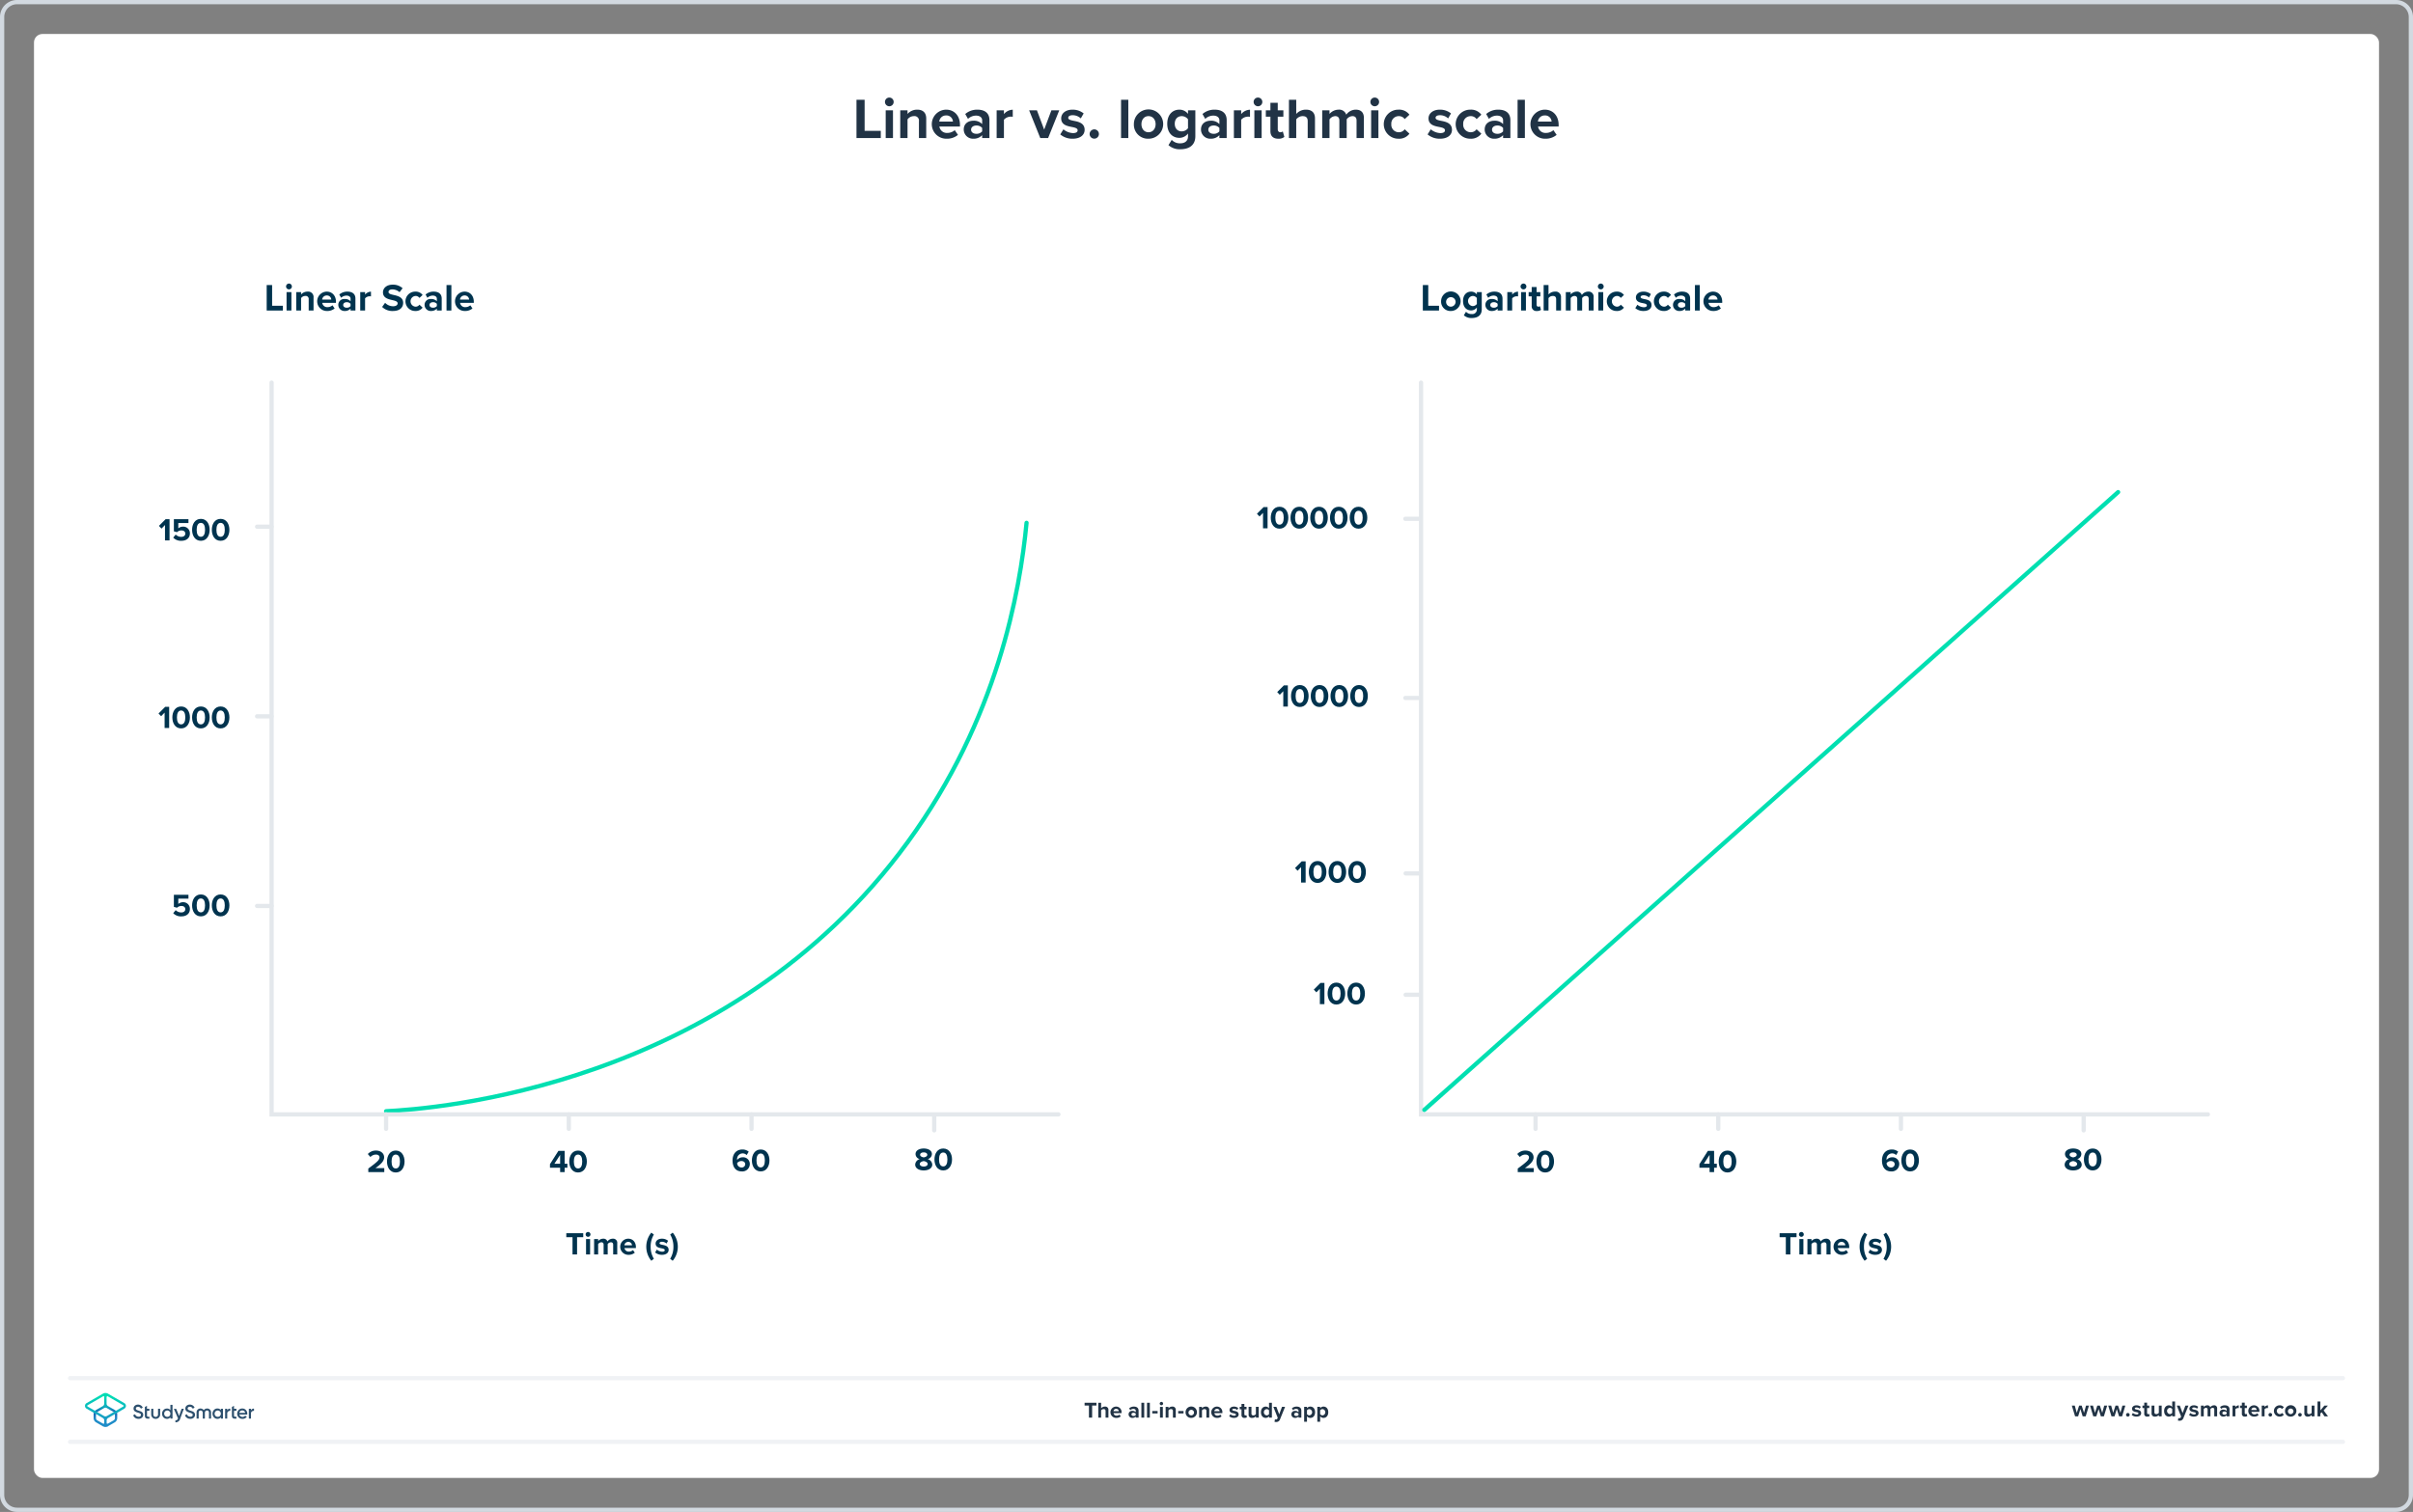 <svg xmlns="http://www.w3.org/2000/svg" xmlns:xlink="http://www.w3.org/1999/xlink" viewBox="0 0 1136 712"><rect x="0" y="0" width="1136" height="712" fill="#808080" stroke="none"/><defs><style>.a{fill:#fff;}.b{fill:#d2d9e0;}.c{fill:#213345;}.d,.e,.i,.k,.l{fill:none;}.d{stroke:#f0f2f5;}.d,.i,.k,.l{stroke-linecap:round;stroke-width:2px;}.d,.i,.k{stroke-miterlimit:10;}.f{fill:#2d506e;}.g{fill:url(#a);}.h{fill:url(#b);}.i,.l{stroke:#00dfb1;}.j{fill:#00334e;}.k{stroke:#e4e8ec;}</style><linearGradient id="a" x1="49.625" y1="24.483" x2="49.625" y2="37.129" gradientTransform="matrix(1, 0, 0, -1, 0, 694.955)" gradientUnits="userSpaceOnUse"><stop offset="0" stop-color="#1e8cc8"/><stop offset="0.153" stop-color="#1e8cc8"/><stop offset="0.225" stop-color="#1d84c4"/><stop offset="0.336" stop-color="#1b6ebb"/><stop offset="0.4" stop-color="#195fb4"/><stop offset="0.46" stop-color="#176fb6"/><stop offset="0.576" stop-color="#1298bb"/><stop offset="0.634" stop-color="#0fafbe"/><stop offset="0.74" stop-color="#0cb7bc"/><stop offset="0.903" stop-color="#05ccb8"/><stop offset="1" stop-color="#00dcb4"/></linearGradient><linearGradient id="b" x1="49.647" y1="24.457" x2="49.647" y2="37.045" gradientTransform="matrix(1, 0, 0, -1, 0, 694.955)" gradientUnits="userSpaceOnUse"><stop offset="0" stop-color="#1e8cc8"/><stop offset="0.624" stop-color="#0abebe"/><stop offset="0.758" stop-color="#08c3bc"/><stop offset="0.91" stop-color="#04d0b8"/><stop offset="1" stop-color="#00dcb4"/></linearGradient></defs><rect class="a" x="16" y="16" width="1104" height="680" rx="4"/><path class="b" d="M1128,2a6.007,6.007,0,0,1,6,6V704a6.007,6.007,0,0,1-6,6H8a6.007,6.007,0,0,1-6-6V8A6.007,6.007,0,0,1,8,2H1128m0-2H8A8,8,0,0,0,0,8V704a8,8,0,0,0,8,8H1128a8,8,0,0,0,8-8V8a8,8,0,0,0-8-8Z"/><path class="c" d="M980.491,667l-1.07-3.454L978.35,667h-1.428l-1.543-5.07h1.386l.944,3.412,1.113-3.412h1.187l1.112,3.412.945-3.412h1.386L981.908,667Z"/><path class="c" d="M989.059,667l-1.07-3.454L986.917,667h-1.428l-1.543-5.07h1.386l.945,3.412L987.39,661.93h1.187l1.112,3.412.945-3.412H992.02l-1.543,5.07Z"/><path class="c" d="M997.625,667l-1.07-3.454L995.484,667h-1.428l-1.543-5.07h1.386l.945,3.412,1.112-3.412h1.187l1.112,3.412L999.2,661.93h1.386L999.043,667Z"/><path class="c" d="M1001.76,665.415a.85.85,0,1,1-.851.851A.86.86,0,0,1,1001.76,665.415Z"/><path class="c" d="M1004.142,665.405a2.9,2.9,0,0,0,1.753.693c.578,0,.851-.2.851-.515,0-.357-.44-.483-1.019-.599-.871-.168-1.994-.378-1.994-1.585,0-.851.745-1.596,2.078-1.596a3.19,3.19,0,0,1,2.037.692l-.525.914a2.136,2.136,0,0,0-1.501-.588c-.483,0-.798.178-.798.472,0,.316.398.431.966.546.871.168,2.036.399,2.036,1.659,0,.935-.787,1.627-2.193,1.627a3.414,3.414,0,0,1-2.268-.787Z"/><path class="c" d="M1009.473,665.74V663.095h-.84V661.93h.84v-1.386h1.344V661.93h1.029v1.165h-1.029v2.288c0,.315.168.557.462.557a.73.73,0,0,0,.462-.146l.283,1.008a1.65,1.65,0,0,1-1.112.325A1.268,1.268,0,0,1,1009.473,665.74Z"/><path class="c" d="M1016.348,667V666.36a2.373,2.373,0,0,1-1.785.767,1.452,1.452,0,0,1-1.638-1.596V661.93h1.333v3.076a.815.815,0,0,0,.934.933,1.494,1.494,0,0,0,1.155-.577V661.93h1.333V667Z"/><path class="c" d="M1022.643,667V666.36a1.986,1.986,0,0,1-1.564.767c-1.28,0-2.246-.966-2.246-2.656,0-1.658.955-2.666,2.246-2.666a1.954,1.954,0,0,1,1.564.776v-2.582h1.344V667Zm0-3.433a1.464,1.464,0,0,0-1.154-.577,1.489,1.489,0,0,0,0,2.949,1.465,1.465,0,0,0,1.154-.577Z"/><path class="c" d="M1025.527,667.787a1.147,1.147,0,0,0,.42.084.672.672,0,0,0,.703-.367l.189-.431-2.059-5.144h1.428l1.323,3.527,1.323-3.527h1.438l-2.383,5.899a1.841,1.841,0,0,1-1.921,1.228,3.643,3.643,0,0,1-.661-.073Z"/><path class="c" d="M1031.16,665.405a2.9,2.9,0,0,0,1.753.693c.577,0,.851-.2.851-.515,0-.357-.441-.483-1.018-.599-.871-.168-1.994-.378-1.994-1.585,0-.851.745-1.596,2.078-1.596a3.188,3.188,0,0,1,2.037.692l-.525.914a2.135,2.135,0,0,0-1.501-.588c-.482,0-.798.178-.798.472,0,.316.399.431.966.546.871.168,2.037.399,2.037,1.659,0,.935-.788,1.627-2.194,1.627a3.414,3.414,0,0,1-2.268-.787Z"/><path class="c" d="M1042.445,667v-3.202c0-.472-.209-.808-.756-.808a1.343,1.343,0,0,0-1.049.588V667h-1.344v-3.202c0-.472-.211-.808-.756-.808a1.362,1.362,0,0,0-1.051.598V667h-1.333v-5.07h1.333v.661a2.221,2.221,0,0,1,1.659-.787,1.343,1.343,0,0,1,1.407.924,2.149,2.149,0,0,1,1.742-.924,1.353,1.353,0,0,1,1.49,1.532V667Z"/><path class="c" d="M1048.281,667v-.525a2.097,2.097,0,0,1-1.606.651,1.689,1.689,0,0,1-1.764-1.68,1.605,1.605,0,0,1,1.764-1.616,2.047,2.047,0,0,1,1.606.619v-.703c0-.515-.441-.851-1.113-.851a2.132,2.132,0,0,0-1.48.599l-.504-.892a3.329,3.329,0,0,1,2.216-.798c1.154,0,2.215.462,2.215,1.921V667Zm0-1.848a1.335,1.335,0,0,0-1.071-.441c-.524,0-.955.284-.955.767,0,.473.431.745.955.745a1.334,1.334,0,0,0,1.071-.44Z"/><path class="c" d="M1051.04,667v-5.07h1.333v.692a2.171,2.171,0,0,1,1.617-.808v1.301a1.81,1.81,0,0,0-.367-.031,1.692,1.692,0,0,0-1.25.567V667Z"/><path class="c" d="M1055.438,665.74V663.095h-.84V661.93h.84v-1.386h1.344V661.93h1.028v1.165h-1.028v2.288c0,.315.168.557.462.557a.73.73,0,0,0,.462-.146l.283,1.008a1.647,1.647,0,0,1-1.112.325A1.268,1.268,0,0,1,1055.438,665.74Z"/><path class="c" d="M1061.143,661.804a2.543,2.543,0,0,1,2.541,2.792v.294h-3.769a1.366,1.366,0,0,0,1.459,1.176,2.073,2.073,0,0,0,1.355-.504l.588.861a3.13,3.13,0,0,1-2.09.703,2.662,2.662,0,1,1-.084-5.322Zm-1.249,2.184h2.499a1.175,1.175,0,0,0-1.25-1.124A1.219,1.219,0,0,0,1059.894,663.988Z"/><path class="c" d="M1064.784,667v-5.07h1.333v.692a2.171,2.171,0,0,1,1.617-.808v1.301a1.81,1.81,0,0,0-.367-.031,1.692,1.692,0,0,0-1.25.567V667Z"/><path class="c" d="M1068.821,665.415a.85.85,0,1,1-.851.851A.86.86,0,0,1,1068.821,665.415Z"/><path class="c" d="M1073.19,661.804a2.336,2.336,0,0,1,2.005.924l-.871.808a1.255,1.255,0,0,0-1.07-.545,1.478,1.478,0,0,0,0,2.949,1.28,1.28,0,0,0,1.07-.546l.871.809a2.336,2.336,0,0,1-2.005.924,2.661,2.661,0,1,1,0-5.322Z"/><path class="c" d="M1075.743,664.459a2.682,2.682,0,1,1,2.677,2.667A2.568,2.568,0,0,1,1075.743,664.459Zm3.978,0a1.308,1.308,0,1,0-1.302,1.48A1.337,1.337,0,0,0,1079.722,664.459Z"/><path class="c" d="M1082.794,665.415a.85.85,0,1,1-.851.851A.86.86,0,0,1,1082.794,665.415Z"/><path class="c" d="M1088.28,667V666.36a2.374,2.374,0,0,1-1.785.767,1.452,1.452,0,0,1-1.638-1.596V661.93h1.334v3.076a.814.814,0,0,0,.934.933,1.494,1.494,0,0,0,1.155-.577V661.93h1.333V667Z"/><path class="c" d="M1094.333,667l-1.344-1.953-.608.651V667h-1.334v-7.002h1.334v4.189l1.921-2.257h1.638l-2.006,2.299L1096.002,667Z"/><line class="d" x1="33" y1="679" x2="1103" y2="679"/><line class="d" x1="33" y1="649" x2="1103" y2="649"/><path class="c" d="M512.657,667.6v-5.69H510.61v-1.312h5.585V661.91h-2.037v5.69Z"/><path class="c" d="M520.488,667.6V664.514c0-.704-.368-.924-.945-.924a1.474,1.474,0,0,0-1.154.598V667.6h-1.334v-7.002h1.334v2.593a2.344,2.344,0,0,1,1.784-.787,1.46,1.46,0,0,1,1.649,1.596V667.6Z"/><path class="c" d="M525.459,662.404a2.542,2.542,0,0,1,2.54,2.792v.294h-3.769a1.365,1.365,0,0,0,1.459,1.176,2.07,2.07,0,0,0,1.355-.504l.588.861a3.13,3.13,0,0,1-2.089.703,2.662,2.662,0,1,1-.084-5.322Zm-1.25,2.184h2.499a1.176,1.176,0,0,0-1.249-1.124A1.22,1.22,0,0,0,524.209,664.587Z"/><path class="c" d="M534.694,667.6v-.525a2.097,2.097,0,0,1-1.606.651,1.689,1.689,0,0,1-1.764-1.68,1.605,1.605,0,0,1,1.764-1.616,2.047,2.047,0,0,1,1.606.619v-.703c0-.515-.441-.851-1.113-.851a2.129,2.129,0,0,0-1.48.599l-.504-.892a3.325,3.325,0,0,1,2.215-.798c1.154,0,2.215.462,2.215,1.921V667.6Zm0-1.848a1.335,1.335,0,0,0-1.071-.441c-.524,0-.955.284-.955.767,0,.473.431.745.955.745a1.334,1.334,0,0,0,1.071-.44Z"/><path class="c" d="M537.349,667.6v-7.002h1.333V667.6Z"/><path class="c" d="M539.998,667.6v-7.002h1.334V667.6Z"/><path class="c" d="M542.467,665.626v-1.134h2.519v1.134Z"/><path class="c" d="M545.973,660.987a.805.805,0,0,1,.799-.799.798.798,0,1,1-.799.799Zm.137,6.613v-5.07h1.334v5.07Z"/><path class="c" d="M552.193,667.6v-3.065a.822.822,0,0,0-.934-.944,1.445,1.445,0,0,0-1.155.598V667.6h-1.333v-5.07h1.333v.661a2.323,2.323,0,0,1,1.774-.787,1.475,1.475,0,0,1,1.648,1.616v3.58Z"/><path class="c" d="M554.674,665.626v-1.134h2.519v1.134Z"/><path class="c" d="M558.145,665.059a2.682,2.682,0,1,1,2.677,2.667A2.568,2.568,0,0,1,558.145,665.059Zm3.978,0a1.308,1.308,0,1,0-1.302,1.48A1.338,1.338,0,0,0,562.123,665.059Z"/><path class="c" d="M567.956,667.6v-3.065a.823.823,0,0,0-.935-.944,1.44,1.44,0,0,0-1.154.598V667.6h-1.334v-5.07h1.334v.661a2.319,2.319,0,0,1,1.774-.787,1.475,1.475,0,0,1,1.648,1.616v3.58Z"/><path class="c" d="M572.928,662.404a2.542,2.542,0,0,1,2.54,2.792v.294h-3.768a1.365,1.365,0,0,0,1.459,1.176,2.07,2.07,0,0,0,1.355-.504l.588.861a3.129,3.129,0,0,1-2.089.703,2.662,2.662,0,1,1-.084-5.322Zm-1.25,2.184h2.499a1.176,1.176,0,0,0-1.249-1.124A1.22,1.22,0,0,0,571.678,664.587Z"/><path class="c" d="M579.255,666.004a2.9,2.9,0,0,0,1.753.693c.578,0,.851-.2.851-.515,0-.357-.441-.483-1.019-.599-.871-.168-1.994-.378-1.994-1.585,0-.851.745-1.596,2.078-1.596a3.191,3.191,0,0,1,2.037.692l-.525.914a2.136,2.136,0,0,0-1.501-.588c-.483,0-.798.178-.798.472,0,.316.398.431.966.546.871.168,2.036.4,2.036,1.659,0,.935-.787,1.627-2.193,1.627a3.414,3.414,0,0,1-2.268-.787Z"/><path class="c" d="M584.481,666.34v-2.646h-.84V662.53h.84v-1.386h1.344V662.53h1.028v1.165h-1.028v2.288c0,.315.168.557.462.557a.73.73,0,0,0,.462-.146l.283,1.008a1.648,1.648,0,0,1-1.112.325A1.268,1.268,0,0,1,584.481,666.34Z"/><path class="c" d="M591.252,667.6v-.641a2.373,2.373,0,0,1-1.785.767,1.452,1.452,0,0,1-1.638-1.596V662.53h1.333v3.076a.815.815,0,0,0,.934.934,1.494,1.494,0,0,0,1.155-.577V662.53h1.333v5.07Z"/><path class="c" d="M597.441,667.6v-.641a1.986,1.986,0,0,1-1.563.767c-1.281,0-2.247-.966-2.247-2.656,0-1.658.955-2.666,2.247-2.666a1.953,1.953,0,0,1,1.563.776v-2.582h1.344V667.6Zm0-3.433a1.465,1.465,0,0,0-1.154-.577,1.489,1.489,0,0,0,0,2.949,1.465,1.465,0,0,0,1.154-.577Z"/><path class="c" d="M600.222,668.387a1.147,1.147,0,0,0,.42.084.671.671,0,0,0,.703-.367l.189-.431-2.057-5.144h1.428l1.322,3.527,1.322-3.527h1.438l-2.383,5.899a1.841,1.841,0,0,1-1.921,1.228,3.645,3.645,0,0,1-.662-.073Z"/><path class="c" d="M611.316,667.6v-.525a2.097,2.097,0,0,1-1.607.651,1.689,1.689,0,0,1-1.764-1.68,1.605,1.605,0,0,1,1.764-1.616,2.047,2.047,0,0,1,1.607.619v-.703c0-.515-.441-.851-1.113-.851a2.129,2.129,0,0,0-1.48.599l-.504-.892a3.325,3.325,0,0,1,2.215-.798c1.154,0,2.215.462,2.215,1.921V667.6Zm0-1.848a1.335,1.335,0,0,0-1.071-.441c-.524,0-.955.284-.955.767,0,.473.431.745.955.745a1.334,1.334,0,0,0,1.071-.44Z"/><path class="c" d="M615.303,669.532h-1.334V662.53h1.334v.641a1.955,1.955,0,0,1,1.563-.767c1.302,0,2.247.966,2.247,2.655s-.945,2.667-2.247,2.667a1.936,1.936,0,0,1-1.563-.776Zm1.144-5.941a1.491,1.491,0,0,0-1.144.577v1.795a1.522,1.522,0,0,0,1.144.577,1.489,1.489,0,0,0,0-2.949Z"/><path class="c" d="M621.508,669.532h-1.334V662.53h1.334v.641a1.955,1.955,0,0,1,1.563-.767c1.302,0,2.247.966,2.247,2.655s-.945,2.667-2.247,2.667a1.936,1.936,0,0,1-1.563-.776Zm1.143-5.941a1.491,1.491,0,0,0-1.143.577v1.795a1.522,1.522,0,0,0,1.143.577,1.489,1.489,0,0,0,0-2.949Z"/><rect class="e" x="16" y="608" width="888" height="88"/><path class="f" d="M62.758,666.457l.675-.394a.143.143,0,0,1,.202.068,1.675,1.675,0,0,0,1.507,1.012c.809.09,1.203-.337,1.203-.855a.657.657,0,0,0-.326-.596,5.202,5.202,0,0,0-1.147-.461,4.216,4.216,0,0,1-1.36-.596,1.486,1.486,0,0,1-.63-1.304,1.675,1.675,0,0,1,.607-1.361,2.232,2.232,0,0,1,1.473-.506,2.419,2.419,0,0,1,2.204,1.304.131.131,0,0,1-.056.18l-.652.382a.144.144,0,0,1-.191-.056,1.365,1.365,0,0,0-1.293-.776c-.618,0-1.012.315-1.012.81,0,.483.315.697,1.304,1.012.247.079.427.135.54.18.124.034.281.101.483.18a1.766,1.766,0,0,1,.472.259,1.56,1.56,0,0,1,.663,1.327,1.688,1.688,0,0,1-.641,1.394,2.368,2.368,0,0,1-1.653.506,2.567,2.567,0,0,1-2.406-1.552C62.668,666.569,62.701,666.49,62.758,666.457Z"/><path class="f" d="M80.332,661.588h.776a.106.106,0,0,1,.113.112v6.24a.106.106,0,0,1-.113.112h-.776a.106.106,0,0,1-.112-.112v-.551a1.863,1.863,0,0,1-1.619.787,2.211,2.211,0,0,1-1.63-.697,2.56,2.56,0,0,1,0-3.463,2.153,2.153,0,0,1,1.63-.697,1.896,1.896,0,0,1,1.619.776v-2.395A.113.113,0,0,1,80.332,661.588Zm-1.574,5.633a1.415,1.415,0,0,0,1.046-.416,1.449,1.449,0,0,0,.416-1.068,1.441,1.441,0,0,0-1.462-1.484,1.382,1.382,0,0,0-1.046.427,1.423,1.423,0,0,0-.416,1.057,1.467,1.467,0,0,0,.416,1.068A1.415,1.415,0,0,0,78.758,667.221Z"/><path class="f" d="M85.65,663.432h.787a.087.087,0,0,1,.079.124L84.829,668.11a2.201,2.201,0,0,1-2.125,1.709.145.145,0,0,1-.135-.135v-.686a.113.113,0,0,1,.113-.112c.562,0,.888-.304,1.124-.911l-.596-1.372-1.315-3.036a.092.092,0,0,1,.079-.124h.821a.208.208,0,0,1,.191.124l1.327,3.227,1.136-3.216A.216.216,0,0,1,85.65,663.432Z"/><path class="f" d="M73.293,668.177a2.037,2.037,0,0,1-2.103-1.979v-2.654a.106.106,0,0,1,.113-.112h.776a.106.106,0,0,1,.112.112v2.44a1.112,1.112,0,1,0,2.204,0v-2.44a.106.106,0,0,1,.113-.112h.776a.106.106,0,0,1,.112.112v2.654A2.044,2.044,0,0,1,73.293,668.177Z"/><path class="f" d="M70.336,664.287v-.742a.106.106,0,0,0-.112-.112H69.189v-1.248a.092.092,0,0,0-.135-.079l-.776.45a.164.164,0,0,0-.079.146v3.913c0,1.034.439,1.484,1.529,1.484h.506a.106.106,0,0,0,.112-.113v-.697a.106.106,0,0,0-.112-.112h-.348c-.461,0-.686-.101-.686-.562v-2.215h1.034A.12.12,0,0,0,70.336,664.287Z"/><path class="f" d="M87.145,666.457l.675-.394a.142.142,0,0,1,.202.068,1.675,1.675,0,0,0,1.507,1.012c.809.09,1.203-.337,1.203-.855a.657.657,0,0,0-.326-.596,5.202,5.202,0,0,0-1.147-.461,4.216,4.216,0,0,1-1.361-.596,1.486,1.486,0,0,1-.63-1.304,1.675,1.675,0,0,1,.607-1.361,2.232,2.232,0,0,1,1.473-.506,2.42,2.42,0,0,1,2.204,1.304.131.131,0,0,1-.056.18l-.652.382a.144.144,0,0,1-.191-.056,1.365,1.365,0,0,0-1.293-.776c-.618,0-1.012.315-1.012.81,0,.483.315.697,1.304,1.012.247.079.427.135.54.18.124.034.281.101.483.18a1.766,1.766,0,0,1,.472.259,1.56,1.56,0,0,1,.663,1.327,1.688,1.688,0,0,1-.641,1.394,2.368,2.368,0,0,1-1.653.506,2.567,2.567,0,0,1-2.406-1.552A.104.104,0,0,1,87.145,666.457Z"/><path class="f" d="M111.308,664.287v-.742a.106.106,0,0,0-.112-.112h-1.034v-1.248a.092.092,0,0,0-.135-.079l-.776.45a.164.164,0,0,0-.079.146v3.913c0,1.034.439,1.484,1.529,1.484h.506a.106.106,0,0,0,.112-.113v-.697a.106.106,0,0,0-.112-.112h-.349c-.461,0-.686-.101-.686-.562v-2.215h1.034A.12.12,0,0,0,111.308,664.287Z"/><path class="f" d="M97.501,663.308a1.93,1.93,0,0,0-1.563.776,1.931,1.931,0,0,0-1.563-.776,1.765,1.765,0,0,0-1.833,1.878v2.755a.106.106,0,0,0,.113.112h.776a.106.106,0,0,0,.112-.112v-2.687c0-.641.337-1.012.9-1.012.618,0,1.012.405,1.012,1.226v2.474a.106.106,0,0,0,.112.112h.776a.106.106,0,0,0,.113-.112v-2.474c0-.81.394-1.226,1.012-1.226.551,0,.9.371.9,1.012v2.687a.106.106,0,0,0,.113.112h.776a.106.106,0,0,0,.112-.112v-2.755A1.798,1.798,0,0,0,97.501,663.308Z"/><path class="f" d="M104.079,663.432h.776a.106.106,0,0,1,.113.112v4.396a.106.106,0,0,1-.113.112h-.776a.106.106,0,0,1-.112-.112v-.551a1.863,1.863,0,0,1-1.619.787,2.181,2.181,0,0,1-1.63-.708,2.56,2.56,0,0,1,0-3.463,2.164,2.164,0,0,1,1.63-.708,1.882,1.882,0,0,1,1.619.776v-.54A.12.12,0,0,1,104.079,663.432Zm-1.574,3.789a1.415,1.415,0,0,0,1.046-.416,1.449,1.449,0,0,0,.416-1.068,1.441,1.441,0,0,0-1.462-1.484,1.382,1.382,0,0,0-1.046.427,1.423,1.423,0,0,0-.416,1.057,1.467,1.467,0,0,0,.416,1.068A1.415,1.415,0,0,0,102.505,667.221Z"/><path class="f" d="M106.991,664.208a1.371,1.371,0,0,1,1.304-.855.106.106,0,0,1,.113.112v.843a.106.106,0,0,1-.113.112,1.443,1.443,0,0,0-.888.281,1.179,1.179,0,0,0-.427,1.012v2.226a.106.106,0,0,1-.112.112h-.776a.106.106,0,0,1-.112-.112v-4.396a.106.106,0,0,1,.112-.112h.776a.106.106,0,0,1,.112.112v.663Z"/><path class="f" d="M118.167,664.208a1.371,1.371,0,0,1,1.304-.855.106.106,0,0,1,.113.112v.843a.106.106,0,0,1-.113.112,1.443,1.443,0,0,0-.888.281,1.179,1.179,0,0,0-.427,1.012v2.226a.106.106,0,0,1-.112.112h-.776a.106.106,0,0,1-.112-.112v-4.396a.106.106,0,0,1,.112-.112h.776a.106.106,0,0,1,.112.112v.663Z"/><path class="f" d="M112.703,666.176a1.554,1.554,0,0,0,2.62.596.122.122,0,0,1,.146-.034l.63.371a.104.104,0,0,1,.034.157,2.285,2.285,0,0,1-1.956.911,2.504,2.504,0,0,1-1.821-.686,2.528,2.528,0,0,1-.011-3.474,2.33,2.33,0,0,1,1.754-.708,2.167,2.167,0,0,1,1.664.708,2.458,2.458,0,0,1,.652,1.732c0,.079-.011.191-.022.315a.119.119,0,0,1-.112.101h-3.576Zm2.71-.821a1.28,1.28,0,0,0-1.327-1.136,1.34,1.34,0,0,0-1.394,1.136Z"/><path class="g" d="M50.209,671.112l.517-.641,2.732-1.574a1.308,1.308,0,0,0,.652-1.136V666.052a1.239,1.239,0,0,0-.045-.349l-.337-.573a1.324,1.324,0,0,0-.281-.214l-3.148-1.821a1.355,1.355,0,0,0-.652-.18,1.214,1.214,0,0,0-.652.18l-3.148,1.821a1.687,1.687,0,0,0-.281.214l-.337.573a1.188,1.188,0,0,0-.045.349v1.709a1.308,1.308,0,0,0,.652,1.136l2.732,1.574.461.708-.54.528-3.238-1.867a2.356,2.356,0,0,1-1.181-2.046V666.03a2.645,2.645,0,0,1,.146-.832v-.011l.371-.652.011-.011a2.108,2.108,0,0,1,.641-.54L48.41,662.15a1.308,1.308,0,0,0,.652-1.136v-3.182l.528-.618.585.618v3.171a1.308,1.308,0,0,0,.652,1.136l3.171,1.833a2.48,2.48,0,0,1,.641.54l.011.011.371.652.011.022a2.36,2.36,0,0,1,.146.832v1.765a2.357,2.357,0,0,1-1.181,2.046L50.76,671.708Z"/><path class="h" d="M49.647,672a2.409,2.409,0,0,1-1.181-.315l-.034-.022.045-1.259.079.045a.329.329,0,0,0,.18.045.35.35,0,0,0,.348-.348V668.93a1.308,1.308,0,0,0-.652-1.136l-7.691-4.43a1.498,1.498,0,0,1,0-2.586l7.724-4.464a2.371,2.371,0,0,1,2.361,0l7.725,4.464a1.498,1.498,0,0,1,0,2.586l-7.691,4.441a1.308,1.308,0,0,0-.652,1.136v1.214a.356.356,0,0,0,.101.259.349.349,0,0,0,.247.101.355.355,0,0,0,.18-.045l.079-.045.045,1.259-.034.022A2.656,2.656,0,0,1,49.647,672Zm-.911-14.493a.355.355,0,0,0-.18.045l-7.309,4.216a.346.346,0,0,0,0,.607l7.736,4.464a1.356,1.356,0,0,0,.652.18,1.214,1.214,0,0,0,.652-.18l7.736-4.464a.346.346,0,0,0,0-.607l-7.309-4.216a.329.329,0,0,0-.18-.045.35.35,0,0,0-.349.348v.056H49.074v-.056A.328.328,0,0,0,48.736,657.507Z"/><path class="c" d="M403.218,65V46.995h3.833v14.63h7.612V65Z"/><path class="c" d="M416.622,47.994a2.051,2.051,0,1,1,2.052,2.051A2.068,2.068,0,0,1,416.622,47.994ZM416.973,65V51.962h3.429V65Z"/><path class="c" d="M432.621,65V57.118a2.115,2.115,0,0,0-2.402-2.429,3.71,3.71,0,0,0-2.969,1.538V65h-3.429V51.962H427.25v1.701a5.968,5.968,0,0,1,4.561-2.024c2.861,0,4.238,1.62,4.238,4.157V65Z"/><path class="c" d="M445.407,51.639c3.887,0,6.532,2.915,6.532,7.18v.755h-9.69a3.513,3.513,0,0,0,3.752,3.023,5.327,5.327,0,0,0,3.482-1.296l1.512,2.214a8.034,8.034,0,0,1-5.371,1.808,6.843,6.843,0,1,1-.216-13.685Zm-3.213,5.614h6.425a3.02,3.02,0,0,0-3.212-2.888A3.134,3.134,0,0,0,442.194,57.253Z"/><path class="c" d="M462.382,65V63.65a5.395,5.395,0,0,1-4.13,1.673,4.343,4.343,0,0,1-4.535-4.319c0-3.05,2.457-4.157,4.535-4.157a5.269,5.269,0,0,1,4.13,1.593V56.632c0-1.323-1.134-2.187-2.861-2.187a5.484,5.484,0,0,0-3.806,1.539L454.419,53.69a8.555,8.555,0,0,1,5.695-2.051c2.97,0,5.696,1.188,5.696,4.939V65Zm0-4.751a3.429,3.429,0,0,0-2.753-1.133c-1.35,0-2.457.729-2.457,1.97,0,1.215,1.107,1.917,2.457,1.917a3.428,3.428,0,0,0,2.753-1.134Z"/><path class="c" d="M469.205,65V51.962h3.429v1.782a5.576,5.576,0,0,1,4.156-2.079v3.347a4.527,4.527,0,0,0-.944-.081,4.345,4.345,0,0,0-3.212,1.458V65Z"/><path class="c" d="M489.741,65l-5.236-13.038h3.671l3.401,9.07,3.401-9.07h3.697L493.44,65Z"/><path class="c" d="M500.639,60.897a7.458,7.458,0,0,0,4.508,1.782c1.484,0,2.187-.513,2.187-1.323,0-.918-1.134-1.242-2.619-1.539-2.24-.432-5.128-.972-5.128-4.076,0-2.187,1.916-4.103,5.345-4.103a8.194,8.194,0,0,1,5.236,1.781l-1.35,2.349a5.5,5.5,0,0,0-3.86-1.512c-1.241,0-2.051.459-2.051,1.215,0,.81,1.025,1.106,2.482,1.403,2.241.432,5.237,1.026,5.237,4.265,0,2.402-2.024,4.184-5.642,4.184a8.776,8.776,0,0,1-5.831-2.024Z"/><path class="c" d="M515.167,60.924a2.186,2.186,0,1,1-2.187,2.186A2.212,2.212,0,0,1,515.167,60.924Z"/><path class="c" d="M527.769,65V46.995h3.429V65Z"/><path class="c" d="M533.813,58.468a6.897,6.897,0,1,1,6.884,6.856A6.603,6.603,0,0,1,533.813,58.468Zm10.23,0c0-2.024-1.215-3.779-3.347-3.779s-3.32,1.754-3.32,3.779c0,2.051,1.188,3.806,3.32,3.806S544.043,60.519,544.043,58.468Z"/><path class="c" d="M551.63,65.864a5.183,5.183,0,0,0,4.076,1.62c1.647,0,3.59-.729,3.59-3.293V62.867a5.076,5.076,0,0,1-4.021,2.051c-3.267,0-5.749-2.294-5.749-6.64,0-4.265,2.456-6.64,5.749-6.64a5.02,5.02,0,0,1,4.021,1.998V51.962h3.455v12.147c0,4.966-3.833,6.181-7.045,6.181a7.856,7.856,0,0,1-5.614-1.943Zm7.666-9.691a3.716,3.716,0,0,0-2.941-1.484c-1.944,0-3.294,1.35-3.294,3.59s1.35,3.59,3.294,3.59a3.795,3.795,0,0,0,2.941-1.484Z"/><path class="c" d="M574.071,65V63.65a5.395,5.395,0,0,1-4.13,1.673,4.344,4.344,0,0,1-4.535-4.319c0-3.05,2.457-4.157,4.535-4.157a5.269,5.269,0,0,1,4.13,1.593V56.632c0-1.323-1.134-2.187-2.861-2.187a5.484,5.484,0,0,0-3.806,1.539L566.109,53.69a8.555,8.555,0,0,1,5.695-2.051c2.97,0,5.696,1.188,5.696,4.939V65Zm0-4.751a3.429,3.429,0,0,0-2.753-1.133c-1.35,0-2.457.729-2.457,1.97,0,1.215,1.107,1.917,2.457,1.917a3.428,3.428,0,0,0,2.753-1.134Z"/><path class="c" d="M580.895,65V51.962h3.429v1.782a5.576,5.576,0,0,1,4.156-2.079v3.347a4.528,4.528,0,0,0-.944-.081,4.345,4.345,0,0,0-3.212,1.458V65Z"/><path class="c" d="M590.184,47.994a2.051,2.051,0,1,1,2.052,2.051A2.068,2.068,0,0,1,590.184,47.994ZM590.534,65V51.962h3.429V65Z"/><path class="c" d="M598.09,61.761V54.958h-2.159V51.962H598.09v-3.563h3.455v3.563h2.646v2.996H601.545v5.885c0,.809.433,1.431,1.188,1.431a1.873,1.873,0,0,0,1.188-.378l.729,2.591a4.234,4.234,0,0,1-2.861.836C599.386,65.323,598.09,64.082,598.09,61.761Z"/><path class="c" d="M615.644,65v-7.936c0-1.809-.945-2.375-2.43-2.375a3.796,3.796,0,0,0-2.969,1.538V65h-3.429V46.995h3.429v6.668a6.032,6.032,0,0,1,4.589-2.024c2.861,0,4.237,1.565,4.237,4.103V65Z"/><path class="c" d="M638.644,65V56.767c0-1.214-.54-2.078-1.943-2.078A3.46,3.46,0,0,0,634.001,56.2V65h-3.455V56.767c0-1.214-.54-2.078-1.943-2.078a3.498,3.498,0,0,0-2.699,1.538V65h-3.429V51.962h3.429v1.701a5.704,5.704,0,0,1,4.265-2.024,3.451,3.451,0,0,1,3.617,2.376,5.532,5.532,0,0,1,4.481-2.376c2.402,0,3.833,1.268,3.833,3.941V65Z"/><path class="c" d="M645.156,47.994a2.051,2.051,0,1,1,2.052,2.051A2.068,2.068,0,0,1,645.156,47.994ZM645.507,65V51.962h3.429V65Z"/><path class="c" d="M658.387,51.639a6.009,6.009,0,0,1,5.155,2.376l-2.24,2.078a3.225,3.225,0,0,0-2.754-1.403,3.484,3.484,0,0,0-3.536,3.779,3.507,3.507,0,0,0,3.536,3.806,3.291,3.291,0,0,0,2.754-1.404l2.24,2.079a6.01,6.01,0,0,1-5.155,2.375,6.843,6.843,0,1,1,0-13.685Z"/><path class="c" d="M673.578,60.897a7.458,7.458,0,0,0,4.508,1.782c1.484,0,2.187-.513,2.187-1.323,0-.918-1.134-1.242-2.619-1.539-2.24-.432-5.128-.972-5.128-4.076,0-2.187,1.916-4.103,5.345-4.103a8.193,8.193,0,0,1,5.236,1.781l-1.35,2.349a5.501,5.501,0,0,0-3.86-1.512c-1.241,0-2.051.459-2.051,1.215,0,.81,1.025,1.106,2.482,1.403,2.241.432,5.237,1.026,5.237,4.265,0,2.402-2.024,4.184-5.642,4.184a8.776,8.776,0,0,1-5.831-2.024Z"/><path class="c" d="M692.234,51.639A6.009,6.009,0,0,1,697.39,54.014l-2.24,2.078a3.225,3.225,0,0,0-2.754-1.403,3.484,3.484,0,0,0-3.536,3.779,3.507,3.507,0,0,0,3.536,3.806A3.291,3.291,0,0,0,695.15,60.87l2.24,2.079a6.01,6.01,0,0,1-5.155,2.375,6.843,6.843,0,1,1,0-13.685Z"/><path class="c" d="M707.63,65V63.65a5.395,5.395,0,0,1-4.13,1.673,4.344,4.344,0,0,1-4.535-4.319c0-3.05,2.457-4.157,4.535-4.157a5.269,5.269,0,0,1,4.13,1.593V56.632c0-1.323-1.134-2.187-2.861-2.187a5.484,5.484,0,0,0-3.806,1.539L699.667,53.69a8.555,8.555,0,0,1,5.695-2.051c2.97,0,5.696,1.188,5.696,4.939V65Zm0-4.751a3.429,3.429,0,0,0-2.753-1.133c-1.35,0-2.457.729-2.457,1.97,0,1.215,1.107,1.917,2.457,1.917a3.428,3.428,0,0,0,2.753-1.134Z"/><path class="c" d="M714.455,65V46.995h3.429V65Z"/><path class="c" d="M727.248,51.639c3.887,0,6.532,2.915,6.532,7.18v.755h-9.69a3.513,3.513,0,0,0,3.752,3.023,5.327,5.327,0,0,0,3.481-1.296l1.512,2.214a8.034,8.034,0,0,1-5.371,1.808,6.843,6.843,0,1,1-.216-13.685Zm-3.213,5.614H730.46a3.02,3.02,0,0,0-3.212-2.888A3.134,3.134,0,0,0,724.035,57.253Z"/><path class="i" d="M181.767,523.311c21.176-1.09,160.979-10.568,245.635-126.814,42.27-58.043,52.802-118.003,55.883-150.282"/><path class="j" d="M125.554,146.239v-12h2.555v9.751h5.073v2.249Z"/><path class="j" d="M134.674,134.905a1.367,1.367,0,1,1,1.367,1.368A1.379,1.379,0,0,1,134.674,134.905Zm.234,11.334v-8.69h2.285v8.69Z"/><path class="j" d="M145.324,146.239v-5.253a1.41,1.41,0,0,0-1.601-1.619,2.474,2.474,0,0,0-1.979,1.025v5.847H139.46v-8.69h2.285v1.134a3.978,3.978,0,0,1,3.04-1.35,2.527,2.527,0,0,1,2.824,2.77v6.135Z"/><path class="j" d="M153.815,137.334c2.59,0,4.354,1.943,4.354,4.786v.503h-6.458a2.341,2.341,0,0,0,2.501,2.015,3.551,3.551,0,0,0,2.321-.864L157.54,145.25a5.356,5.356,0,0,1-3.58,1.205,4.561,4.561,0,1,1-.144-9.121Zm-2.141,3.742h4.281a2.012,2.012,0,0,0-2.141-1.925A2.087,2.087,0,0,0,151.675,141.076Z"/><path class="j" d="M165.041,146.239v-.9a3.596,3.596,0,0,1-2.752,1.115,2.895,2.895,0,0,1-3.022-2.878,2.752,2.752,0,0,1,3.022-2.77,3.512,3.512,0,0,1,2.752,1.062v-1.206c0-.881-.756-1.457-1.907-1.457a3.657,3.657,0,0,0-2.537,1.025l-.863-1.529a5.702,5.702,0,0,1,3.796-1.367c1.979,0,3.796.791,3.796,3.292v5.613Zm0-3.166a2.285,2.285,0,0,0-1.835-.756c-.899,0-1.637.486-1.637,1.313,0,.81.738,1.277,1.637,1.277a2.285,2.285,0,0,0,1.835-.756Z"/><path class="j" d="M169.592,146.239v-8.69h2.285v1.188a3.719,3.719,0,0,1,2.77-1.385v2.231a3.018,3.018,0,0,0-.629-.054,2.897,2.897,0,0,0-2.141.972v5.739Z"/><path class="j" d="M181.304,142.605a5.261,5.261,0,0,0,3.814,1.619c1.403,0,2.087-.666,2.087-1.35,0-.899-1.043-1.205-2.428-1.529-1.961-.45-4.48-.989-4.48-3.67,0-1.997,1.727-3.616,4.552-3.616a6.675,6.675,0,0,1,4.677,1.673l-1.421,1.871a5.121,5.121,0,0,0-3.437-1.313c-1.151,0-1.763.504-1.763,1.224,0,.809,1.007,1.062,2.393,1.385,1.979.45,4.498,1.044,4.498,3.706,0,2.194-1.565,3.85-4.803,3.85a6.914,6.914,0,0,1-5.091-1.907Z"/><path class="j" d="M195.516,137.334a4.004,4.004,0,0,1,3.436,1.583l-1.493,1.385a2.149,2.149,0,0,0-1.835-.935,2.534,2.534,0,0,0,0,5.055,2.193,2.193,0,0,0,1.835-.936l1.493,1.385a4.004,4.004,0,0,1-3.436,1.583,4.561,4.561,0,1,1,0-9.121Z"/><path class="j" d="M205.662,146.239v-.9a3.596,3.596,0,0,1-2.752,1.115,2.895,2.895,0,0,1-3.022-2.878,2.752,2.752,0,0,1,3.022-2.77,3.512,3.512,0,0,1,2.752,1.062v-1.206c0-.881-.756-1.457-1.907-1.457a3.657,3.657,0,0,0-2.537,1.025l-.863-1.529a5.702,5.702,0,0,1,3.796-1.367c1.979,0,3.796.791,3.796,3.292v5.613Zm0-3.166a2.285,2.285,0,0,0-1.835-.756c-.899,0-1.637.486-1.637,1.313,0,.81.738,1.277,1.637,1.277a2.285,2.285,0,0,0,1.835-.756Z"/><path class="j" d="M210.213,146.239v-12h2.285v12Z"/><path class="j" d="M218.705,137.334c2.59,0,4.354,1.943,4.354,4.786v.503H216.6a2.341,2.341,0,0,0,2.501,2.015,3.552,3.552,0,0,0,2.32-.864l1.008,1.476a5.356,5.356,0,0,1-3.58,1.205,4.561,4.561,0,1,1-.144-9.121Zm-2.141,3.742h4.281a2.012,2.012,0,0,0-2.141-1.925A2.088,2.088,0,0,0,216.564,141.076Z"/><path class="j" d="M669.844,146.239v-12h2.555v9.751h5.073v2.249Z"/><path class="j" d="M678.443,141.886a4.596,4.596,0,1,1,4.587,4.569A4.401,4.401,0,0,1,678.443,141.886Zm6.817,0a2.241,2.241,0,1,0-2.231,2.537A2.293,2.293,0,0,0,685.261,141.886Z"/><path class="j" d="M690.172,146.815a3.455,3.455,0,0,0,2.717,1.08,2.124,2.124,0,0,0,2.393-2.195v-.882a3.383,3.383,0,0,1-2.681,1.367c-2.177,0-3.831-1.529-3.831-4.425,0-2.842,1.637-4.426,3.831-4.426a3.345,3.345,0,0,1,2.681,1.331V137.55h2.303v8.096c0,3.31-2.555,4.12-4.695,4.12a5.24,5.24,0,0,1-3.742-1.295Zm5.109-6.458a2.477,2.477,0,0,0-1.961-.989,2.401,2.401,0,0,0,0,4.785,2.53,2.53,0,0,0,1.961-.989Z"/><path class="j" d="M705.068,146.239v-.9a3.596,3.596,0,0,1-2.753,1.115,2.895,2.895,0,0,1-3.022-2.878,2.752,2.752,0,0,1,3.022-2.77,3.513,3.513,0,0,1,2.753,1.062v-1.206c0-.881-.756-1.457-1.907-1.457a3.654,3.654,0,0,0-2.536,1.025l-.864-1.529a5.702,5.702,0,0,1,3.796-1.367c1.98,0,3.797.791,3.797,3.292v5.613Zm0-3.166a2.285,2.285,0,0,0-1.835-.756c-.9,0-1.638.486-1.638,1.313,0,.81.738,1.277,1.638,1.277a2.285,2.285,0,0,0,1.835-.756Z"/><path class="j" d="M709.62,146.239v-8.69h2.284v1.188a3.718,3.718,0,0,1,2.77-1.385v2.231a3.028,3.028,0,0,0-.63-.054,2.897,2.897,0,0,0-2.141.972v5.739Z"/><path class="j" d="M715.861,134.905a1.367,1.367,0,1,1,1.367,1.368A1.379,1.379,0,0,1,715.861,134.905Zm.234,11.334v-8.69H718.38v8.69Z"/><path class="j" d="M721.097,144.08v-4.534h-1.439V137.55h1.439v-2.374H723.4V137.55h1.763v1.997H723.4v3.922c0,.54.288.954.792.954a1.246,1.246,0,0,0,.791-.252l.486,1.727a2.823,2.823,0,0,1-1.907.558A2.172,2.172,0,0,1,721.097,144.08Z"/><path class="j" d="M732.61,146.239V140.95c0-1.206-.63-1.583-1.619-1.583a2.53,2.53,0,0,0-1.98,1.025v5.847h-2.284v-12h2.284v4.444a4.021,4.021,0,0,1,3.059-1.35,2.502,2.502,0,0,1,2.824,2.735v6.17Z"/><path class="j" d="M747.938,146.239v-5.487c0-.809-.359-1.385-1.295-1.385a2.305,2.305,0,0,0-1.799,1.007v5.865h-2.303v-5.487c0-.809-.36-1.385-1.296-1.385a2.332,2.332,0,0,0-1.799,1.025v5.847h-2.284v-8.69h2.284v1.134a3.802,3.802,0,0,1,2.843-1.35,2.298,2.298,0,0,1,2.41,1.583,3.687,3.687,0,0,1,2.986-1.583,2.32,2.32,0,0,1,2.555,2.627v6.278Z"/><path class="j" d="M752.255,134.905a1.367,1.367,0,1,1,1.367,1.368A1.379,1.379,0,0,1,752.255,134.905Zm.234,11.334v-8.69h2.284v8.69Z"/><path class="j" d="M761.088,137.334a4.004,4.004,0,0,1,3.436,1.583l-1.493,1.385a2.148,2.148,0,0,0-1.835-.935,2.534,2.534,0,0,0,0,5.055,2.193,2.193,0,0,0,1.835-.936l1.493,1.385a4.004,4.004,0,0,1-3.436,1.583,4.561,4.561,0,1,1,0-9.121Z"/><path class="j" d="M770.856,143.505a4.973,4.973,0,0,0,3.005,1.187c.989,0,1.457-.342,1.457-.881,0-.612-.756-.828-1.745-1.025-1.493-.288-3.418-.647-3.418-2.716,0-1.458,1.277-2.735,3.562-2.735a5.46,5.46,0,0,1,3.49,1.188l-.899,1.565a3.666,3.666,0,0,0-2.572-1.007c-.828,0-1.367.306-1.367.81,0,.54.684.738,1.654.935,1.493.288,3.49.684,3.49,2.842,0,1.601-1.349,2.789-3.76,2.789a5.85,5.85,0,0,1-3.886-1.349Z"/><path class="j" d="M783.25,137.334a4.005,4.005,0,0,1,3.437,1.583l-1.493,1.385a2.148,2.148,0,0,0-1.835-.935,2.534,2.534,0,0,0,0,5.055,2.193,2.193,0,0,0,1.835-.936l1.493,1.385a4.005,4.005,0,0,1-3.437,1.583,4.561,4.561,0,1,1,0-9.121Z"/><path class="j" d="M793.398,146.239v-.9a3.596,3.596,0,0,1-2.753,1.115,2.894,2.894,0,0,1-3.022-2.878,2.751,2.751,0,0,1,3.022-2.77,3.513,3.513,0,0,1,2.753,1.062v-1.206c0-.881-.756-1.457-1.907-1.457a3.654,3.654,0,0,0-2.536,1.025l-.864-1.529a5.702,5.702,0,0,1,3.796-1.367c1.98,0,3.796.791,3.796,3.292v5.613Zm0-3.166a2.285,2.285,0,0,0-1.835-.756c-.899,0-1.637.486-1.637,1.313,0,.81.737,1.277,1.637,1.277a2.285,2.285,0,0,0,1.835-.756Z"/><path class="j" d="M797.949,146.239v-12h2.284v12Z"/><path class="j" d="M806.44,137.334c2.591,0,4.354,1.943,4.354,4.786v.503h-6.458a2.341,2.341,0,0,0,2.5,2.015,3.553,3.553,0,0,0,2.321-.864l1.007,1.476a5.353,5.353,0,0,1-3.58,1.205,4.561,4.561,0,1,1-.144-9.121Zm-2.141,3.742H808.58a2.012,2.012,0,0,0-2.141-1.925A2.087,2.087,0,0,0,804.299,141.076Z"/><path class="j" d="M77.676,254.493v-7.253l-1.648,1.693L74.814,247.66l3.147-3.162h1.858v9.995Z"/><path class="j" d="M82.713,251.736a3.651,3.651,0,0,0,2.667,1.079c1.184,0,1.858-.674,1.858-1.498,0-.914-.659-1.528-1.798-1.528a2.882,2.882,0,0,0-2.098.824l-1.483-.405v-5.709h6.863v1.828h-4.78v2.502a3.444,3.444,0,0,1,2.248-.824,3.111,3.111,0,0,1,3.207,3.222c0,2.113-1.588,3.446-4.001,3.446a4.987,4.987,0,0,1-3.851-1.498Z"/><path class="j" d="M94.568,244.349c2.847,0,4.136,2.577,4.136,5.154s-1.289,5.17-4.136,5.17c-2.862,0-4.136-2.592-4.136-5.17S91.707,244.349,94.568,244.349Zm0,1.888c-1.438,0-1.978,1.423-1.978,3.267s.54,3.282,1.978,3.282c1.423,0,1.963-1.438,1.963-3.282S95.992,246.237,94.568,246.237Z"/><path class="j" d="M103.862,244.349c2.847,0,4.136,2.577,4.136,5.154s-1.289,5.17-4.136,5.17c-2.862,0-4.136-2.592-4.136-5.17S101.001,244.349,103.862,244.349Zm0,1.888c-1.438,0-1.978,1.423-1.978,3.267s.54,3.282,1.978,3.282c1.423,0,1.963-1.438,1.963-3.282S105.286,246.237,103.862,246.237Z"/><path class="j" d="M77.496,342.844v-7.252l-1.649,1.692-1.213-1.274L77.78,332.85h1.858v9.994Z"/><path class="j" d="M85.275,332.7c2.847,0,4.136,2.577,4.136,5.155s-1.289,5.169-4.136,5.169c-2.862,0-4.136-2.592-4.136-5.169S82.413,332.7,85.275,332.7Zm0,1.889c-1.438,0-1.978,1.423-1.978,3.267s.54,3.281,1.978,3.281c1.423,0,1.963-1.438,1.963-3.281S86.698,334.589,85.275,334.589Z"/><path class="j" d="M94.568,332.7c2.847,0,4.136,2.577,4.136,5.155s-1.289,5.169-4.136,5.169c-2.862,0-4.136-2.592-4.136-5.169S91.707,332.7,94.568,332.7Zm0,1.889c-1.438,0-1.978,1.423-1.978,3.267s.54,3.281,1.978,3.281c1.423,0,1.963-1.438,1.963-3.281S95.992,334.589,94.568,334.589Z"/><path class="j" d="M103.862,332.7c2.847,0,4.136,2.577,4.136,5.155s-1.289,5.169-4.136,5.169c-2.862,0-4.136-2.592-4.136-5.169S101,332.7,103.862,332.7Zm0,1.889c-1.438,0-1.978,1.423-1.978,3.267s.54,3.281,1.978,3.281c1.423,0,1.963-1.438,1.963-3.281S105.285,334.589,103.862,334.589Z"/><path class="j" d="M82.713,428.609a3.651,3.651,0,0,0,2.667,1.079c1.184,0,1.858-.675,1.858-1.499,0-.914-.659-1.528-1.798-1.528a2.882,2.882,0,0,0-2.098.824l-1.483-.404v-5.709h6.863V423.2h-4.78v2.502a3.442,3.442,0,0,1,2.248-.824,3.112,3.112,0,0,1,3.207,3.222c0,2.113-1.588,3.446-4.001,3.446a4.986,4.986,0,0,1-3.851-1.498Z"/><path class="j" d="M94.568,421.221c2.847,0,4.136,2.577,4.136,5.155s-1.289,5.169-4.136,5.169c-2.862,0-4.136-2.592-4.136-5.169S91.707,421.221,94.568,421.221Zm0,1.889c-1.438,0-1.978,1.423-1.978,3.267s.54,3.281,1.978,3.281c1.423,0,1.963-1.438,1.963-3.281S95.992,423.11,94.568,423.11Z"/><path class="j" d="M103.862,421.221c2.847,0,4.136,2.577,4.136,5.155s-1.289,5.169-4.136,5.169c-2.862,0-4.136-2.592-4.136-5.169S101,421.221,103.862,421.221Zm0,1.889c-1.438,0-1.978,1.423-1.978,3.267s.54,3.281,1.978,3.281c1.423,0,1.963-1.438,1.963-3.281S105.285,423.11,103.862,423.11Z"/><path class="j" d="M173.391,551.978v-1.679c4.091-3.012,5.29-4.045,5.29-5.273,0-.869-.794-1.304-1.633-1.304a3.563,3.563,0,0,0-2.667,1.153l-1.214-1.408a5.091,5.091,0,0,1,3.851-1.634c2.127,0,3.821,1.199,3.821,3.192,0,1.708-1.409,3.191-4.091,5.079h4.166v1.873Z"/><path class="j" d="M186.325,541.833c2.847,0,4.136,2.577,4.136,5.155s-1.289,5.169-4.136,5.169c-2.862,0-4.136-2.592-4.136-5.169S183.463,541.833,186.325,541.833Zm0,1.889c-1.438,0-1.978,1.423-1.978,3.267s.54,3.281,1.978,3.281c1.423,0,1.963-1.438,1.963-3.281S187.749,543.722,186.325,543.722Z"/><path class="j" d="M263.699,551.978V549.91h-4.78v-1.679l3.971-6.248h2.937v6.054h1.289v1.873h-1.289v2.067Zm0-8.106-2.697,4.166h2.697Z"/><path class="j" d="M272.138,541.833c2.847,0,4.136,2.577,4.136,5.155s-1.289,5.169-4.136,5.169c-2.862,0-4.136-2.592-4.136-5.169S269.276,541.833,272.138,541.833Zm0,1.889c-1.438,0-1.978,1.423-1.978,3.267s.54,3.281,1.978,3.281c1.423,0,1.963-1.438,1.963-3.281S273.562,543.722,272.138,543.722Z"/><path class="j" d="M349.526,541.328a4.511,4.511,0,0,1,2.952,1.034l-.959,1.603a2.626,2.626,0,0,0-4.496,2.098.917.917,0,0,0,.015.21A3.238,3.238,0,0,1,349.602,545a3.151,3.151,0,0,1,3.401,3.221,3.51,3.51,0,0,1-3.821,3.432c-3.042,0-4.315-2.338-4.315-5.154C344.866,543.471,346.575,541.328,349.526,541.328Zm-.54,5.44a2.564,2.564,0,0,0-1.948.959,2.041,2.041,0,0,0,2.038,2.068,1.608,1.608,0,0,0,1.768-1.484C350.845,547.233,349.961,546.768,348.987,546.768Z"/><path class="j" d="M358.116,541.328c2.847,0,4.136,2.577,4.136,5.155s-1.288,5.169-4.136,5.169c-2.862,0-4.136-2.592-4.136-5.169S355.254,541.328,358.116,541.328Zm0,1.889c-1.438,0-1.978,1.423-1.978,3.267s.539,3.281,1.978,3.281c1.423,0,1.963-1.438,1.963-3.281S359.539,543.217,358.116,543.217Z"/><path class="j" d="M433.002,545.853A2.5,2.5,0,0,1,431.024,543.5c0-1.873,1.993-2.638,3.851-2.638,1.843,0,3.851.765,3.851,2.638a2.515,2.515,0,0,1-1.993,2.353,2.883,2.883,0,0,1,2.158,2.562c0,1.857-1.918,2.772-4.016,2.772s-4.016-.899-4.016-2.772A2.867,2.867,0,0,1,433.002,545.853Zm1.873.943c-.629.075-1.858.495-1.858,1.364,0,.734.809,1.198,1.858,1.198,1.019,0,1.858-.464,1.858-1.198C436.733,547.291,435.489,546.871,434.875,546.796Zm0-4.106c-.989,0-1.693.435-1.693,1.139,0,.779,1.079,1.124,1.693,1.214.615-.09,1.678-.435,1.678-1.214C436.553,543.125,435.849,542.691,434.875,542.691Z"/><path class="j" d="M444.063,540.863c2.847,0,4.136,2.577,4.136,5.155s-1.289,5.169-4.136,5.169c-2.862,0-4.136-2.592-4.136-5.169S441.202,540.863,444.063,540.863Zm0,1.889c-1.438,0-1.978,1.423-1.978,3.267s.54,3.281,1.978,3.281c1.423,0,1.963-1.438,1.963-3.281S445.487,542.751,444.063,542.751Z"/><path class="j" d="M269.531,590.751V582.63h-2.922v-1.873h7.972V582.63h-2.907v8.121Z"/><path class="j" d="M275.708,581.311a1.139,1.139,0,1,1,1.139,1.14A1.148,1.148,0,0,1,275.708,581.311Zm.195,9.441V583.514h1.903v7.237Z"/><path class="j" d="M288.671,590.751v-4.57c0-.674-.3-1.153-1.079-1.153a1.921,1.921,0,0,0-1.499.839v4.885h-1.918v-4.57c0-.674-.3-1.153-1.079-1.153a1.942,1.942,0,0,0-1.498.854v4.87h-1.903V583.514h1.903v.944a3.164,3.164,0,0,1,2.367-1.124,1.915,1.915,0,0,1,2.008,1.318,3.073,3.073,0,0,1,2.488-1.318,1.932,1.932,0,0,1,2.127,2.188v5.23Z"/><path class="j" d="M295.748,583.334c2.158,0,3.626,1.618,3.626,3.985v.42h-5.379a1.95,1.95,0,0,0,2.083,1.678,2.961,2.961,0,0,0,1.933-.719l.839,1.228a4.457,4.457,0,0,1-2.982,1.004,3.799,3.799,0,1,1-.12-7.597Zm-1.783,3.116h3.566a1.676,1.676,0,0,0-1.783-1.603A1.739,1.739,0,0,0,293.965,586.451Z"/><path class="j" d="M306.631,593.733a10.446,10.446,0,0,1,0-13.245l1.199.898a10.899,10.899,0,0,0-1.514,5.724,10.717,10.717,0,0,0,1.514,5.694Z"/><path class="j" d="M309.24,588.474a4.144,4.144,0,0,0,2.502.988c.824,0,1.214-.284,1.214-.733,0-.51-.629-.689-1.454-.855-1.244-.24-2.847-.539-2.847-2.263,0-1.214,1.064-2.277,2.967-2.277a4.542,4.542,0,0,1,2.907.989l-.749,1.303a3.056,3.056,0,0,0-2.143-.839c-.689,0-1.139.255-1.139.675,0,.449.569.614,1.378.779,1.244.239,2.907.569,2.907,2.367,0,1.333-1.124,2.322-3.132,2.322a4.873,4.873,0,0,1-3.237-1.124Z"/><path class="j" d="M315.506,581.386l1.199-.898a10.345,10.345,0,0,1,0,13.245l-1.199-.929a10.596,10.596,0,0,0,1.528-5.694A10.775,10.775,0,0,0,315.506,581.386Z"/><path class="j" d="M840.737,590.752v-8.121h-2.922v-1.873h7.971v1.873H842.88v8.121Z"/><path class="j" d="M846.913,581.312a1.139,1.139,0,1,1,1.139,1.14A1.148,1.148,0,0,1,846.913,581.312Zm.195,9.44v-7.237h1.902v7.237Z"/><path class="j" d="M859.877,590.752v-4.57c0-.674-.3-1.153-1.079-1.153a1.922,1.922,0,0,0-1.499.839v4.885h-1.918v-4.57c0-.674-.299-1.153-1.078-1.153a1.945,1.945,0,0,0-1.499.854v4.87h-1.902v-7.237h1.902v.944a3.166,3.166,0,0,1,2.368-1.124,1.915,1.915,0,0,1,2.008,1.318,3.07,3.07,0,0,1,2.487-1.318,1.932,1.932,0,0,1,2.128,2.188v5.229Z"/><path class="j" d="M866.954,583.335c2.157,0,3.626,1.618,3.626,3.985v.42h-5.379a1.949,1.949,0,0,0,2.082,1.678,2.962,2.962,0,0,0,1.934-.719l.839,1.228a4.458,4.458,0,0,1-2.981,1.004,3.799,3.799,0,1,1-.12-7.597Zm-1.783,3.116h3.566a1.676,1.676,0,0,0-1.783-1.603A1.739,1.739,0,0,0,865.171,586.452Z"/><path class="j" d="M877.836,593.734a10.447,10.447,0,0,1,0-13.245l1.199.898a10.903,10.903,0,0,0-1.514,5.724,10.722,10.722,0,0,0,1.514,5.694Z"/><path class="j" d="M880.445,588.475a4.145,4.145,0,0,0,2.503.988c.823,0,1.213-.284,1.213-.733,0-.51-.629-.69-1.453-.855-1.243-.239-2.847-.539-2.847-2.263,0-1.214,1.063-2.277,2.967-2.277a4.54,4.54,0,0,1,2.906.989l-.749,1.303a3.056,3.056,0,0,0-2.143-.839c-.689,0-1.139.255-1.139.675,0,.449.569.614,1.379.779,1.243.239,2.906.569,2.906,2.367,0,1.333-1.123,2.322-3.132,2.322a4.869,4.869,0,0,1-3.236-1.124Z"/><path class="j" d="M886.712,581.387l1.198-.898a10.345,10.345,0,0,1,0,13.245l-1.198-.929a10.592,10.592,0,0,0,1.528-5.694A10.77,10.77,0,0,0,886.712,581.387Z"/><path class="j" d="M594.606,248.787V241.535l-1.647,1.693-1.214-1.273,3.147-3.162H596.75v9.995Z"/><path class="j" d="M602.387,238.643c2.847,0,4.135,2.577,4.135,5.154s-1.288,5.169-4.135,5.169c-2.862,0-4.136-2.592-4.136-5.169S599.524,238.643,602.387,238.643Zm0,1.888c-1.438,0-1.978,1.424-1.978,3.267s.54,3.282,1.978,3.282c1.423,0,1.963-1.438,1.963-3.282S603.81,240.531,602.387,240.531Z"/><path class="j" d="M611.68,238.643c2.847,0,4.135,2.577,4.135,5.154s-1.288,5.169-4.135,5.169c-2.862,0-4.136-2.592-4.136-5.169S608.817,238.643,611.68,238.643Zm0,1.888c-1.438,0-1.978,1.424-1.978,3.267s.54,3.282,1.978,3.282c1.423,0,1.963-1.438,1.963-3.282S613.103,240.531,611.68,240.531Z"/><path class="j" d="M620.974,238.643c2.847,0,4.135,2.577,4.135,5.154s-1.288,5.169-4.135,5.169c-2.862,0-4.136-2.592-4.136-5.169S618.111,238.643,620.974,238.643Zm0,1.888c-1.438,0-1.978,1.424-1.978,3.267s.54,3.282,1.978,3.282c1.423,0,1.963-1.438,1.963-3.282S622.396,240.531,620.974,240.531Z"/><path class="j" d="M630.268,238.643c2.847,0,4.135,2.577,4.135,5.154s-1.288,5.169-4.135,5.169c-2.862,0-4.136-2.592-4.136-5.169S627.405,238.643,630.268,238.643Zm0,1.888c-1.438,0-1.978,1.424-1.978,3.267s.54,3.282,1.978,3.282c1.423,0,1.963-1.438,1.963-3.282S631.691,240.531,630.268,240.531Z"/><path class="j" d="M639.562,238.643c2.847,0,4.135,2.577,4.135,5.154s-1.288,5.169-4.135,5.169c-2.862,0-4.136-2.592-4.136-5.169S636.699,238.643,639.562,238.643Zm0,1.888c-1.438,0-1.978,1.424-1.978,3.267s.54,3.282,1.978,3.282c1.423,0,1.963-1.438,1.963-3.282S640.984,240.531,639.562,240.531Z"/><path class="j" d="M604.15,332.757v-7.252l-1.647,1.692-1.214-1.274,3.147-3.161h1.858v9.994Z"/><path class="j" d="M611.93,322.612c2.847,0,4.135,2.577,4.135,5.155s-1.288,5.169-4.135,5.169c-2.862,0-4.136-2.592-4.136-5.169S609.067,322.612,611.93,322.612Zm0,1.889c-1.438,0-1.978,1.423-1.978,3.267s.54,3.281,1.978,3.281c1.423,0,1.963-1.438,1.963-3.281S613.353,324.501,611.93,324.501Z"/><path class="j" d="M621.223,322.612c2.847,0,4.135,2.577,4.135,5.155s-1.288,5.169-4.135,5.169c-2.862,0-4.136-2.592-4.136-5.169S618.36,322.612,621.223,322.612Zm0,1.889c-1.438,0-1.978,1.423-1.978,3.267s.54,3.281,1.978,3.281c1.423,0,1.963-1.438,1.963-3.281S622.646,324.501,621.223,324.501Z"/><path class="j" d="M630.517,322.612c2.847,0,4.135,2.577,4.135,5.155s-1.288,5.169-4.135,5.169c-2.862,0-4.136-2.592-4.136-5.169S627.654,322.612,630.517,322.612Zm0,1.889c-1.438,0-1.979,1.423-1.979,3.267s.54,3.281,1.979,3.281c1.423,0,1.963-1.438,1.963-3.281S631.94,324.501,630.517,324.501Z"/><path class="j" d="M639.811,322.612c2.847,0,4.135,2.577,4.135,5.155s-1.288,5.169-4.135,5.169c-2.862,0-4.136-2.592-4.136-5.169S636.948,322.612,639.811,322.612Zm0,1.889c-1.438,0-1.978,1.423-1.978,3.267s.54,3.281,1.978,3.281c1.423,0,1.963-1.438,1.963-3.281S641.234,324.501,639.811,324.501Z"/><path class="j" d="M612.529,415.622V408.37l-1.647,1.692-1.214-1.273,3.147-3.161h1.858v9.994Z"/><path class="j" d="M620.31,405.478c2.847,0,4.135,2.577,4.135,5.155s-1.288,5.169-4.135,5.169c-2.862,0-4.136-2.592-4.136-5.169S617.447,405.478,620.31,405.478Zm0,1.889c-1.438,0-1.978,1.423-1.978,3.267s.54,3.281,1.978,3.281c1.423,0,1.963-1.438,1.963-3.281S621.732,407.366,620.31,407.366Z"/><path class="j" d="M629.603,405.478c2.847,0,4.135,2.577,4.135,5.155s-1.288,5.169-4.135,5.169c-2.862,0-4.136-2.592-4.136-5.169S626.74,405.478,629.603,405.478Zm0,1.889c-1.438,0-1.978,1.423-1.978,3.267s.54,3.281,1.978,3.281c1.423,0,1.963-1.438,1.963-3.281S631.025,407.366,629.603,407.366Z"/><path class="j" d="M638.896,405.478c2.847,0,4.135,2.577,4.135,5.155s-1.288,5.169-4.135,5.169c-2.862,0-4.136-2.592-4.136-5.169S636.034,405.478,638.896,405.478Zm0,1.889c-1.438,0-1.978,1.423-1.978,3.267s.54,3.281,1.978,3.281c1.423,0,1.963-1.438,1.963-3.281S640.319,407.366,638.896,407.366Z"/><path class="j" d="M621.374,472.882V465.63l-1.647,1.692-1.214-1.274,3.146-3.161h1.858v9.994Z"/><path class="j" d="M629.154,462.738c2.847,0,4.135,2.577,4.135,5.155s-1.288,5.169-4.135,5.169c-2.862,0-4.136-2.592-4.136-5.169S626.292,462.738,629.154,462.738Zm0,1.889c-1.438,0-1.979,1.423-1.979,3.267s.54,3.281,1.979,3.281c1.423,0,1.963-1.438,1.963-3.281S630.577,464.626,629.154,464.626Z"/><path class="j" d="M638.447,462.738c2.847,0,4.135,2.577,4.135,5.155s-1.288,5.169-4.135,5.169c-2.862,0-4.136-2.592-4.136-5.169S635.585,462.738,638.447,462.738Zm0,1.889c-1.438,0-1.978,1.423-1.978,3.267s.54,3.281,1.978,3.281c1.423,0,1.963-1.438,1.963-3.281S639.87,464.626,638.447,464.626Z"/><polyline class="k" points="498.304 524.787 127.858 524.787 127.858 180.178"/><line class="k" x1="127.858" y1="426.638" x2="121.034" y2="426.638"/><line class="k" x1="127.858" y1="337.334" x2="121.034" y2="337.334"/><line class="k" x1="127.858" y1="248.029" x2="121.034" y2="248.029"/><line class="k" x1="181.767" y1="531.61" x2="181.767" y2="524.787"/><line class="k" x1="267.781" y1="531.61" x2="267.781" y2="524.787"/><line class="k" x1="353.796" y1="531.61" x2="353.796" y2="524.787"/><line class="k" x1="439.811" y1="532.324" x2="439.811" y2="525.5"/><path class="j" d="M714.532,551.978v-1.679c4.091-3.012,5.29-4.045,5.29-5.273,0-.869-.794-1.304-1.634-1.304a3.564,3.564,0,0,0-2.667,1.153l-1.214-1.408a5.093,5.093,0,0,1,3.852-1.634c2.127,0,3.82,1.199,3.82,3.192,0,1.708-1.408,3.191-4.091,5.079h4.166v1.873Z"/><path class="j" d="M727.467,541.833c2.848,0,4.136,2.577,4.136,5.155s-1.288,5.169-4.136,5.169c-2.861,0-4.136-2.592-4.136-5.169S724.606,541.833,727.467,541.833Zm0,1.889c-1.438,0-1.978,1.423-1.978,3.267s.539,3.281,1.978,3.281c1.424,0,1.963-1.438,1.963-3.281S728.891,543.722,727.467,543.722Z"/><path class="j" d="M804.841,551.978V549.91h-4.78v-1.679l3.971-6.248h2.938v6.054h1.288v1.873h-1.288v2.067Zm0-8.106-2.697,4.166h2.697Z"/><path class="j" d="M813.28,541.833c2.847,0,4.136,2.577,4.136,5.155s-1.289,5.169-4.136,5.169c-2.862,0-4.136-2.592-4.136-5.169S810.418,541.833,813.28,541.833Zm0,1.889c-1.438,0-1.978,1.423-1.978,3.267s.54,3.281,1.978,3.281c1.423,0,1.963-1.438,1.963-3.281S814.703,543.722,813.28,543.722Z"/><path class="j" d="M890.668,541.328a4.51,4.51,0,0,1,2.952,1.034l-.959,1.603a2.626,2.626,0,0,0-4.495,2.098.948.948,0,0,0,.015.21A3.24,3.24,0,0,1,890.743,545a3.151,3.151,0,0,1,3.401,3.221,3.509,3.509,0,0,1-3.821,3.432c-3.041,0-4.315-2.338-4.315-5.154C886.008,543.471,887.717,541.328,890.668,541.328Zm-.539,5.44a2.565,2.565,0,0,0-1.948.959,2.041,2.041,0,0,0,2.038,2.068,1.608,1.608,0,0,0,1.769-1.484C891.987,547.233,891.103,546.768,890.129,546.768Z"/><path class="j" d="M899.258,541.328c2.847,0,4.136,2.577,4.136,5.155s-1.289,5.169-4.136,5.169c-2.862,0-4.136-2.592-4.136-5.169S896.396,541.328,899.258,541.328Zm0,1.889c-1.438,0-1.978,1.423-1.978,3.267s.54,3.281,1.978,3.281c1.423,0,1.963-1.438,1.963-3.281S900.681,543.217,899.258,543.217Z"/><path class="j" d="M974.144,545.853a2.501,2.501,0,0,1-1.978-2.353c0-1.873,1.993-2.638,3.851-2.638,1.844,0,3.852.765,3.852,2.638a2.516,2.516,0,0,1-1.993,2.353,2.883,2.883,0,0,1,2.158,2.562c0,1.857-1.918,2.772-4.017,2.772s-4.016-.899-4.016-2.772A2.868,2.868,0,0,1,974.144,545.853Zm1.873.943c-.629.075-1.857.495-1.857,1.364,0,.734.809,1.198,1.857,1.198,1.02,0,1.858-.464,1.858-1.198C977.875,547.291,976.632,546.871,976.017,546.796Zm0-4.106c-.988,0-1.692.435-1.692,1.139,0,.779,1.078,1.124,1.692,1.214.615-.09,1.679-.435,1.679-1.214C977.695,543.125,976.991,542.691,976.017,542.691Z"/><path class="j" d="M985.206,540.863c2.847,0,4.136,2.577,4.136,5.155s-1.289,5.169-4.136,5.169c-2.862,0-4.136-2.592-4.136-5.169S982.344,540.863,985.206,540.863Zm0,1.889c-1.438,0-1.978,1.423-1.978,3.267s.54,3.281,1.978,3.281c1.423,0,1.963-1.438,1.963-3.281S986.629,542.751,985.206,542.751Z"/><polyline class="k" points="1039.446 524.787 669 524.787 669 180.178"/><line class="k" x1="722.909" y1="531.61" x2="722.909" y2="524.787"/><line class="k" x1="808.923" y1="531.61" x2="808.923" y2="524.787"/><line class="k" x1="894.938" y1="531.61" x2="894.938" y2="524.787"/><line class="k" x1="980.953" y1="532.324" x2="980.953" y2="525.5"/><line class="k" x1="668.571" y1="468.469" x2="661.748" y2="468.469"/><line class="k" x1="668.571" y1="411.314" x2="661.748" y2="411.314"/><line class="k" x1="668.45" y1="328.698" x2="661.626" y2="328.698"/><line class="k" x1="668.45" y1="244.324" x2="661.626" y2="244.324"/><line class="l" x1="670.553" y1="522.675" x2="997.179" y2="231.755"/></svg>